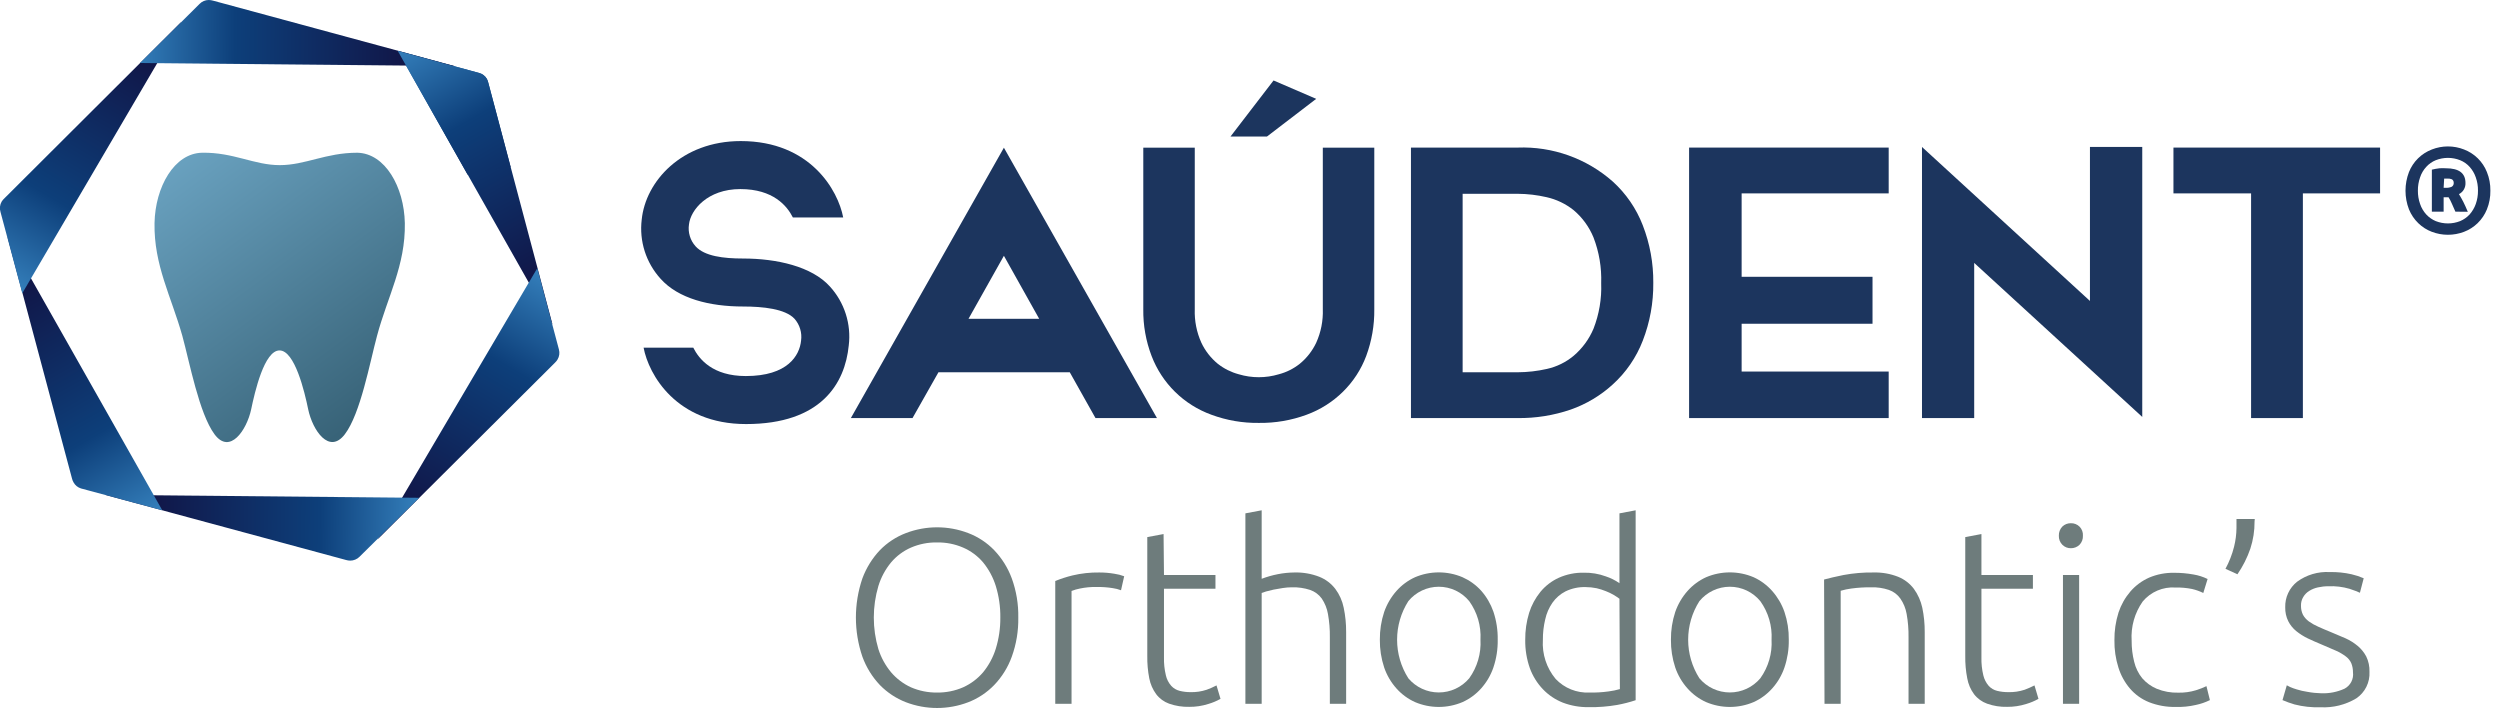 <svg width="152" height="44" viewBox="0 0 152 44" fill="none" xmlns="http://www.w3.org/2000/svg">
<g clip-path="url(#clip0_230_1485)">
<path d="M61.912 37.547C61.926 38.359 61.792 39.166 61.516 39.929C61.283 40.573 60.918 41.16 60.443 41.654C60.001 42.11 59.465 42.465 58.872 42.695C57.651 43.163 56.3 43.163 55.078 42.695C54.484 42.464 53.947 42.109 53.501 41.654C53.031 41.158 52.668 40.571 52.434 39.929C51.907 38.385 51.907 36.709 52.434 35.165C52.671 34.526 53.033 33.942 53.501 33.447C53.946 32.992 54.484 32.639 55.078 32.412C56.3 31.944 57.651 31.944 58.872 32.412C59.465 32.638 60.002 32.991 60.443 33.447C60.915 33.94 61.28 34.525 61.516 35.165C61.793 35.928 61.927 36.736 61.912 37.547ZM60.82 37.547C60.828 36.898 60.735 36.252 60.545 35.631C60.382 35.107 60.12 34.619 59.773 34.194C59.443 33.804 59.028 33.496 58.559 33.294C58.059 33.078 57.52 32.971 56.975 32.981C56.429 32.97 55.887 33.077 55.385 33.294C54.919 33.498 54.506 33.806 54.178 34.194C53.829 34.618 53.566 35.106 53.405 35.631C53.035 36.882 53.035 38.213 53.405 39.463C53.569 39.979 53.832 40.459 54.178 40.875C54.509 41.263 54.921 41.575 55.385 41.788C55.887 42.006 56.429 42.114 56.975 42.107C57.52 42.114 58.06 42.006 58.559 41.788C59.026 41.577 59.44 41.265 59.773 40.875C60.12 40.449 60.382 39.962 60.545 39.438C60.733 38.825 60.826 38.188 60.82 37.547Z" fill="#6E7C7C"/>
<path d="M66.836 34.807C67.144 34.806 67.452 34.832 67.756 34.884C67.959 34.912 68.159 34.964 68.35 35.037L68.158 35.887C67.997 35.826 67.83 35.783 67.66 35.759C67.337 35.707 67.01 35.684 66.683 35.689C66.338 35.681 65.993 35.713 65.655 35.784C65.482 35.817 65.313 35.866 65.15 35.931V42.791H64.16V35.325C64.501 35.186 64.851 35.073 65.208 34.986C65.741 34.859 66.288 34.799 66.836 34.807Z" fill="#6E7C7C"/>
<path d="M70.77 34.961H73.9V35.797H70.77V39.974C70.761 40.34 70.8 40.705 70.885 41.06C70.938 41.297 71.05 41.517 71.211 41.699C71.349 41.85 71.529 41.957 71.728 42.005C71.938 42.056 72.152 42.082 72.367 42.082C72.707 42.093 73.047 42.043 73.37 41.935C73.574 41.861 73.772 41.773 73.964 41.673L74.207 42.49C73.97 42.623 73.72 42.728 73.459 42.803C73.088 42.921 72.7 42.98 72.31 42.976C71.893 42.987 71.477 42.922 71.084 42.784C70.772 42.672 70.499 42.473 70.298 42.209C70.087 41.923 69.943 41.594 69.876 41.245C69.788 40.795 69.748 40.337 69.755 39.878V32.655L70.745 32.47L70.77 34.961Z" fill="#6E7C7C"/>
<path d="M75.72 42.791V31.212L76.71 31.026V35.191C77.029 35.069 77.358 34.975 77.694 34.91C78.024 34.844 78.36 34.81 78.696 34.807C79.215 34.792 79.732 34.881 80.216 35.069C80.6 35.223 80.935 35.476 81.187 35.804C81.441 36.144 81.615 36.537 81.698 36.953C81.799 37.438 81.848 37.933 81.845 38.428V42.791H80.855V38.741C80.862 38.268 80.823 37.796 80.74 37.33C80.682 36.994 80.553 36.674 80.363 36.391C80.186 36.148 79.939 35.965 79.654 35.867C79.298 35.751 78.924 35.697 78.549 35.708C78.363 35.708 78.178 35.723 77.994 35.752L77.438 35.848L76.972 35.963L76.71 36.053V42.791H75.72Z" fill="#6E7C7C"/>
<path d="M91.061 38.895C91.07 39.468 90.982 40.038 90.799 40.581C90.638 41.052 90.384 41.487 90.052 41.858C89.737 42.211 89.352 42.494 88.921 42.688C88.465 42.882 87.974 42.982 87.478 42.982C86.982 42.982 86.491 42.882 86.035 42.688C85.604 42.494 85.219 42.211 84.904 41.858C84.572 41.487 84.318 41.052 84.157 40.581C83.977 40.037 83.889 39.467 83.895 38.895C83.89 38.322 83.978 37.753 84.157 37.209C84.321 36.738 84.575 36.304 84.904 35.931C85.218 35.577 85.603 35.291 86.035 35.095C86.491 34.901 86.982 34.801 87.478 34.801C87.974 34.801 88.465 34.901 88.921 35.095C89.351 35.286 89.736 35.564 90.052 35.912C90.382 36.285 90.635 36.719 90.799 37.19C90.982 37.739 91.071 38.316 91.061 38.895ZM90.013 38.895C90.06 38.058 89.819 37.231 89.33 36.551C89.106 36.277 88.823 36.056 88.503 35.904C88.182 35.753 87.832 35.674 87.478 35.674C87.124 35.674 86.774 35.753 86.454 35.904C86.133 36.056 85.85 36.277 85.626 36.551C85.18 37.251 84.943 38.064 84.943 38.895C84.943 39.725 85.18 40.538 85.626 41.239C85.853 41.509 86.137 41.726 86.457 41.875C86.776 42.024 87.125 42.101 87.478 42.101C87.831 42.101 88.18 42.024 88.499 41.875C88.819 41.726 89.103 41.509 89.33 41.239C89.819 40.558 90.06 39.731 90.013 38.895Z" fill="#6E7C7C"/>
<path d="M99.447 42.573C99.079 42.695 98.704 42.791 98.323 42.861C97.751 42.96 97.172 43.005 96.592 42.995C96.055 43.003 95.522 42.91 95.021 42.72C94.562 42.539 94.147 42.26 93.807 41.903C93.458 41.536 93.188 41.102 93.015 40.626C92.821 40.074 92.726 39.492 92.734 38.907C92.728 38.349 92.808 37.794 92.971 37.26C93.118 36.794 93.352 36.361 93.66 35.982C93.963 35.616 94.345 35.323 94.778 35.127C95.254 34.915 95.771 34.81 96.292 34.82C96.749 34.811 97.204 34.886 97.633 35.044C97.928 35.141 98.208 35.281 98.463 35.459V31.212L99.447 31.026V42.573ZM98.463 36.404C98.352 36.321 98.237 36.245 98.118 36.174C97.965 36.085 97.805 36.008 97.639 35.944C97.457 35.87 97.269 35.81 97.077 35.765C96.857 35.719 96.632 35.696 96.406 35.695C95.983 35.682 95.562 35.772 95.18 35.957C94.864 36.119 94.592 36.356 94.388 36.647C94.176 36.953 94.026 37.298 93.948 37.662C93.851 38.068 93.804 38.484 93.807 38.901C93.751 39.766 94.03 40.619 94.586 41.283C94.849 41.559 95.168 41.776 95.522 41.918C95.876 42.06 96.256 42.125 96.636 42.107C97.029 42.115 97.422 42.092 97.812 42.037C98.041 42.008 98.267 41.961 98.489 41.897L98.463 36.404Z" fill="#6E7C7C"/>
<path d="M108.758 38.895C108.768 39.468 108.679 40.038 108.496 40.581C108.336 41.052 108.082 41.487 107.749 41.858C107.435 42.211 107.05 42.494 106.619 42.688C106.162 42.882 105.671 42.982 105.175 42.982C104.679 42.982 104.189 42.882 103.732 42.688C103.301 42.494 102.916 42.211 102.602 41.858C102.269 41.487 102.015 41.052 101.854 40.581C101.675 40.037 101.586 39.467 101.593 38.895C101.587 38.322 101.676 37.753 101.854 37.209C102.018 36.738 102.272 36.304 102.602 35.931C102.916 35.577 103.301 35.291 103.732 35.095C104.189 34.901 104.679 34.801 105.175 34.801C105.671 34.801 106.162 34.901 106.619 35.095C107.05 35.291 107.435 35.577 107.749 35.931C108.079 36.304 108.333 36.738 108.496 37.209C108.678 37.752 108.766 38.322 108.758 38.895ZM107.711 38.895C107.758 38.058 107.516 37.231 107.028 36.551C106.803 36.277 106.52 36.056 106.2 35.904C105.88 35.753 105.53 35.674 105.175 35.674C104.821 35.674 104.471 35.753 104.151 35.904C103.831 36.056 103.548 36.277 103.323 36.551C102.877 37.251 102.64 38.064 102.64 38.895C102.64 39.725 102.877 40.538 103.323 41.239C103.551 41.509 103.834 41.726 104.154 41.875C104.474 42.024 104.823 42.101 105.175 42.101C105.528 42.101 105.877 42.024 106.197 41.875C106.517 41.726 106.8 41.509 107.028 41.239C107.516 40.558 107.758 39.731 107.711 38.895Z" fill="#6E7C7C"/>
<path d="M110.904 35.235C111.198 35.152 111.594 35.063 112.086 34.961C112.688 34.849 113.3 34.798 113.912 34.807C114.423 34.793 114.931 34.882 115.407 35.069C115.787 35.223 116.118 35.477 116.365 35.804C116.613 36.147 116.787 36.539 116.876 36.953C116.977 37.438 117.026 37.933 117.023 38.428V42.791H116.039V38.741C116.046 38.268 116.007 37.796 115.924 37.33C115.867 36.993 115.736 36.672 115.541 36.391C115.369 36.148 115.126 35.965 114.845 35.867C114.495 35.75 114.128 35.696 113.759 35.708C113.355 35.704 112.952 35.729 112.552 35.784C112.336 35.812 112.122 35.857 111.913 35.919V42.791H110.93L110.904 35.235Z" fill="#6E7C7C"/>
<path d="M120.471 34.961H123.601V35.797H120.471V39.974C120.462 40.34 120.501 40.705 120.586 41.06C120.641 41.296 120.753 41.515 120.912 41.699C121.05 41.85 121.23 41.957 121.429 42.005C121.649 42.058 121.874 42.084 122.1 42.082C122.44 42.092 122.78 42.042 123.103 41.935C123.305 41.859 123.504 41.771 123.697 41.673L123.939 42.49C123.703 42.622 123.452 42.727 123.192 42.803C122.818 42.921 122.428 42.98 122.036 42.976C121.621 42.988 121.208 42.923 120.816 42.784C120.503 42.672 120.228 42.473 120.024 42.209C119.813 41.924 119.671 41.594 119.609 41.245C119.521 40.795 119.481 40.337 119.488 39.878V32.655L120.471 32.47V34.961Z" fill="#6E7C7C"/>
<path d="M126.641 32.572C126.646 32.674 126.631 32.776 126.594 32.872C126.558 32.968 126.502 33.055 126.43 33.128C126.291 33.26 126.105 33.333 125.913 33.332C125.817 33.334 125.723 33.317 125.634 33.282C125.545 33.246 125.464 33.194 125.396 33.128C125.323 33.055 125.265 32.968 125.228 32.873C125.191 32.777 125.174 32.675 125.178 32.572C125.174 32.47 125.191 32.368 125.227 32.273C125.263 32.177 125.318 32.09 125.389 32.016C125.458 31.95 125.539 31.897 125.627 31.862C125.716 31.827 125.811 31.81 125.907 31.812C126.006 31.808 126.106 31.825 126.198 31.863C126.291 31.9 126.374 31.956 126.444 32.028C126.513 32.099 126.566 32.185 126.6 32.279C126.634 32.373 126.648 32.472 126.641 32.572ZM126.411 42.791H125.428V34.961H126.411V42.791Z" fill="#6E7C7C"/>
<path d="M132.28 42.982C131.728 42.993 131.179 42.895 130.665 42.695C130.216 42.515 129.817 42.231 129.502 41.864C129.184 41.49 128.945 41.056 128.8 40.587C128.63 40.05 128.548 39.49 128.557 38.927C128.55 38.355 128.634 37.786 128.806 37.241C128.961 36.772 129.206 36.338 129.528 35.963C129.84 35.602 130.228 35.314 130.665 35.12C131.141 34.918 131.654 34.818 132.172 34.826C132.572 34.823 132.972 34.858 133.366 34.929C133.663 34.978 133.951 35.071 134.222 35.203L133.96 36.053C133.742 35.946 133.513 35.865 133.277 35.81C132.942 35.743 132.602 35.713 132.261 35.721C131.888 35.696 131.515 35.759 131.171 35.906C130.827 36.052 130.522 36.278 130.281 36.564C129.788 37.261 129.549 38.106 129.604 38.959C129.601 39.389 129.652 39.818 129.758 40.236C129.844 40.603 130.012 40.946 130.249 41.239C130.491 41.516 130.792 41.734 131.131 41.877C131.548 42.047 131.996 42.127 132.446 42.114C132.808 42.121 133.168 42.072 133.513 41.967C133.732 41.9 133.945 41.816 134.152 41.718L134.362 42.567C134.091 42.701 133.803 42.8 133.507 42.861C133.105 42.954 132.693 42.995 132.28 42.982Z" fill="#6E7C7C"/>
<path d="M137.077 31.71C137.081 32.269 136.995 32.826 136.821 33.358C136.631 33.91 136.367 34.434 136.036 34.916L135.308 34.584C135.538 34.16 135.714 33.71 135.831 33.242C135.924 32.871 135.974 32.489 135.978 32.106V31.818C135.984 31.731 135.984 31.644 135.978 31.556H137.09L137.077 31.71Z" fill="#6E7C7C"/>
<path d="M141.145 42.152C141.629 42.168 142.11 42.072 142.55 41.871C142.727 41.776 142.87 41.631 142.961 41.453C143.053 41.275 143.087 41.073 143.061 40.875C143.063 40.687 143.029 40.5 142.959 40.325C142.887 40.163 142.775 40.023 142.633 39.917C142.447 39.776 142.246 39.659 142.033 39.565L141.145 39.182C140.851 39.061 140.577 38.939 140.308 38.812C140.06 38.692 139.827 38.544 139.612 38.371C139.41 38.207 139.245 38.003 139.127 37.771C138.997 37.507 138.934 37.215 138.942 36.921C138.933 36.624 138.994 36.33 139.12 36.06C139.245 35.791 139.431 35.554 139.663 35.369C140.237 34.949 140.939 34.741 141.65 34.782C142.096 34.772 142.542 34.817 142.978 34.916C143.23 34.974 143.476 35.055 143.713 35.158L143.483 36.04C143.361 35.982 143.157 35.899 142.844 35.797C142.429 35.677 141.998 35.625 141.567 35.644C141.352 35.643 141.138 35.667 140.928 35.714C140.743 35.754 140.566 35.825 140.404 35.925C140.254 36.017 140.129 36.144 140.04 36.295C139.941 36.456 139.893 36.643 139.9 36.832C139.897 37.022 139.938 37.21 140.021 37.381C140.11 37.539 140.232 37.676 140.379 37.783C140.561 37.912 140.756 38.021 140.96 38.109C141.183 38.211 141.445 38.32 141.739 38.441C142.033 38.563 142.333 38.69 142.614 38.812C142.878 38.932 143.125 39.086 143.348 39.272C143.56 39.449 143.736 39.666 143.866 39.91C144.008 40.202 144.076 40.525 144.064 40.849C144.081 41.163 144.016 41.477 143.876 41.759C143.736 42.041 143.526 42.282 143.265 42.459C142.61 42.853 141.851 43.042 141.088 43.001C140.554 43.02 140.021 42.962 139.504 42.829C139.256 42.756 139.013 42.668 138.776 42.567L139.037 41.666L139.235 41.769C139.368 41.827 139.505 41.876 139.644 41.916C139.853 41.982 140.066 42.031 140.283 42.062C140.567 42.116 140.856 42.146 141.145 42.152Z" fill="#6E7C7C"/>
<path d="M16.995 21.306C17.921 21.306 18.521 23.822 18.738 24.889C19.007 26.166 20.016 27.654 20.967 26.402C21.919 25.151 22.481 22.059 22.922 20.424C23.56 18.029 24.659 16.145 24.614 13.565C24.57 11.362 23.413 9.318 21.721 9.286C19.805 9.286 18.566 10.04 17.008 10.04C15.449 10.04 14.197 9.254 12.288 9.286C10.595 9.318 9.439 11.362 9.395 13.565C9.35 16.12 10.417 18.036 11.087 20.424C11.534 22.059 12.109 25.138 13.041 26.402C13.974 27.667 15.002 26.147 15.271 24.889C15.494 23.822 16.069 21.306 16.995 21.306Z" fill="url(#paint0_linear_230_1485)"/>
<path d="M24.18 3.091L29.117 4.432C29.218 4.457 29.313 4.502 29.397 4.565C29.48 4.627 29.55 4.706 29.602 4.796C29.642 4.875 29.672 4.959 29.692 5.045L33.594 19.735L24.18 3.091Z" fill="url(#paint1_linear_230_1485)"/>
<path d="M32.668 16.305L33.983 21.248C34.011 21.35 34.018 21.456 34.003 21.56C33.989 21.664 33.954 21.765 33.9 21.855C33.857 21.928 33.803 21.995 33.741 22.053L22.954 32.795L32.668 16.305Z" fill="url(#paint2_linear_230_1485)"/>
<path d="M25.483 30.266L21.861 33.849C21.787 33.924 21.699 33.984 21.601 34.024C21.503 34.065 21.399 34.086 21.293 34.086C21.207 34.085 21.121 34.072 21.038 34.047L6.387 30.087L25.483 30.266Z" fill="url(#paint3_linear_230_1485)"/>
<path d="M9.867 31.026L4.924 29.698C4.731 29.638 4.568 29.505 4.471 29.328C4.427 29.252 4.395 29.17 4.375 29.085L0.453 14.396L9.867 31.026Z" fill="url(#paint4_linear_230_1485)"/>
<path d="M1.354 17.831L0.032 12.895C-0.002 12.789 -0.013 12.678 -0.001 12.568C0.011 12.458 0.046 12.352 0.102 12.256C0.148 12.183 0.204 12.116 0.268 12.058L11.036 1.322L1.354 17.831Z" fill="url(#paint5_linear_230_1485)"/>
<path d="M8.513 3.832L12.135 0.236C12.207 0.162 12.293 0.102 12.388 0.062C12.484 0.021 12.586 7.88209e-05 12.69 0C12.777 0.001 12.863 0.014 12.946 0.038L27.635 4.017L8.513 3.832Z" fill="url(#paint6_linear_230_1485)"/>
<path d="M28.427 10.615L24.18 3.091L29.117 4.432C29.218 4.457 29.313 4.502 29.397 4.565C29.48 4.627 29.55 4.706 29.602 4.796C29.642 4.875 29.672 4.959 29.692 5.045L31.046 10.155" fill="url(#paint7_linear_230_1485)"/>
<path d="M92.268 25.419H85.786V8.973H92.268C94.39 8.892 96.462 9.631 98.054 11.036C98.863 11.769 99.489 12.681 99.881 13.699C100.314 14.815 100.531 16.003 100.52 17.199C100.532 18.4 100.316 19.592 99.881 20.712C99.489 21.73 98.863 22.643 98.054 23.375C97.314 24.051 96.445 24.57 95.5 24.902C94.46 25.258 93.367 25.433 92.268 25.419ZM88.928 22.634H92.281C92.878 22.631 93.474 22.563 94.056 22.43C94.653 22.297 95.209 22.023 95.678 21.632C96.205 21.185 96.618 20.62 96.886 19.984C97.229 19.104 97.388 18.163 97.352 17.218C97.385 16.27 97.227 15.325 96.886 14.44C96.622 13.794 96.206 13.222 95.672 12.773C95.191 12.391 94.63 12.122 94.031 11.988C93.457 11.855 92.87 11.787 92.281 11.783H88.928V22.634Z" fill="#1C355E"/>
<path d="M105.891 11.758V16.829H113.849V19.684H105.891V22.59H114.832V25.419H102.697V8.973H114.832V11.758H105.891Z" fill="#1C355E"/>
<path d="M144.709 11.758H140.015V25.419H136.866V11.758H132.146V8.973H144.709V11.758Z" fill="#1C355E"/>
<path d="M66.606 25.419H70.343L61.037 8.98L51.732 25.419H55.481L57.058 22.634H65.042L66.606 25.419ZM58.885 19.384L61.037 15.552L63.183 19.384H58.885Z" fill="#1C355E"/>
<path d="M130.249 8.935H127.069V18.298L116.857 8.935V25.419H120.031V15.986L130.249 25.349V8.935Z" fill="#1C355E"/>
<path d="M76.538 25.713C75.553 25.726 74.574 25.557 73.651 25.215C72.824 24.915 72.072 24.442 71.445 23.826C70.818 23.21 70.331 22.466 70.017 21.644C69.67 20.738 69.499 19.773 69.512 18.802V8.98H72.642V18.802C72.618 19.503 72.755 20.201 73.044 20.84C73.277 21.334 73.618 21.77 74.04 22.117C74.418 22.415 74.853 22.632 75.318 22.756C76.111 22.994 76.958 22.994 77.751 22.756C78.217 22.634 78.652 22.416 79.028 22.117C79.451 21.77 79.791 21.334 80.025 20.84C80.314 20.201 80.451 19.503 80.427 18.802V8.98H83.557V18.802C83.569 19.772 83.402 20.735 83.065 21.644C82.758 22.462 82.276 23.203 81.653 23.816C81.025 24.435 80.272 24.912 79.444 25.215C78.514 25.558 77.529 25.727 76.538 25.713ZM77.432 4.892L80.025 6.01L77.029 8.303H74.813L77.432 4.892Z" fill="#1C355E"/>
<path d="M45.186 18.636C46.386 18.636 47.74 18.777 48.302 19.377C48.462 19.557 48.581 19.77 48.65 20C48.72 20.231 48.738 20.474 48.705 20.712C48.615 21.606 47.9 22.864 45.345 22.864C43.327 22.864 42.503 21.836 42.152 21.14H39.131C39.438 22.768 41.117 25.783 45.358 25.783C49.925 25.783 51.374 23.318 51.604 21.006C51.683 20.36 51.621 19.705 51.422 19.085C51.224 18.466 50.894 17.896 50.455 17.416C49.356 16.197 47.217 15.718 45.179 15.718C43.985 15.718 42.835 15.577 42.292 14.977C42.13 14.798 42.01 14.586 41.941 14.355C41.871 14.124 41.854 13.88 41.89 13.642C41.986 12.773 43.008 11.496 45.013 11.496C47.019 11.496 47.855 12.524 48.206 13.22H51.266C50.959 11.592 49.279 8.577 45.039 8.577C41.437 8.577 39.246 11.036 39.016 13.354C38.938 14 39 14.654 39.197 15.274C39.395 15.893 39.723 16.462 40.159 16.944C41.239 18.157 43.148 18.636 45.186 18.636Z" fill="#1C355E"/>
<path d="M151.415 11.592C151.422 11.981 151.35 12.368 151.204 12.729C151.076 13.046 150.882 13.333 150.636 13.572C150.399 13.8 150.119 13.979 149.812 14.095C149.182 14.334 148.487 14.334 147.857 14.095C147.55 13.979 147.27 13.8 147.034 13.572C146.787 13.333 146.594 13.046 146.465 12.729C146.184 11.999 146.184 11.191 146.465 10.461C146.589 10.148 146.777 9.865 147.017 9.628C147.257 9.392 147.543 9.208 147.857 9.088C148.485 8.841 149.184 8.841 149.812 9.088C150.126 9.208 150.413 9.392 150.652 9.628C150.892 9.865 151.08 10.148 151.204 10.461C151.35 10.82 151.421 11.205 151.415 11.592ZM150.661 11.592C150.665 11.316 150.62 11.041 150.527 10.781C150.446 10.544 150.318 10.327 150.15 10.142C149.991 9.967 149.795 9.829 149.575 9.74C149.099 9.552 148.57 9.552 148.094 9.74C147.875 9.829 147.678 9.967 147.519 10.142C147.349 10.325 147.22 10.543 147.142 10.781C147.05 11.041 147.004 11.316 147.008 11.592C147.005 11.868 147.05 12.143 147.142 12.403C147.222 12.64 147.35 12.857 147.519 13.042C147.68 13.215 147.876 13.352 148.094 13.444C148.57 13.631 149.099 13.631 149.575 13.444C149.793 13.352 149.989 13.215 150.15 13.042C150.316 12.855 150.444 12.638 150.527 12.403C150.619 12.143 150.664 11.868 150.661 11.592ZM149.288 12.869C149.205 12.684 149.128 12.518 149.071 12.377C149.015 12.245 148.949 12.116 148.873 11.994H148.573V12.869H147.857V10.315C148.011 10.277 148.167 10.249 148.324 10.231C148.451 10.223 148.579 10.223 148.707 10.231C149.505 10.231 149.901 10.525 149.901 11.126C149.907 11.265 149.873 11.402 149.803 11.523C149.733 11.643 149.629 11.74 149.505 11.803C149.556 11.886 149.607 11.969 149.646 12.045L149.773 12.281C149.818 12.365 149.856 12.454 149.901 12.55C149.946 12.646 149.991 12.754 150.042 12.876L149.288 12.869ZM148.573 11.419H148.707C148.829 11.425 148.951 11.403 149.065 11.355C149.105 11.331 149.139 11.294 149.16 11.252C149.182 11.209 149.19 11.161 149.186 11.113C149.188 11.071 149.179 11.03 149.16 10.993C149.141 10.956 149.112 10.925 149.077 10.902C148.992 10.868 148.901 10.853 148.809 10.857H148.7H148.605L148.573 11.419Z" fill="#1C355E"/>
</g>
<defs>
<linearGradient id="paint0_linear_230_1485" x1="11.566" y1="9.216" x2="22.979" y2="24.684" gradientUnits="userSpaceOnUse">
<stop stop-color="#69A1BF"/>
<stop offset="1" stop-color="#386378"/>
</linearGradient>
<linearGradient id="paint1_linear_230_1485" x1="25.872" y1="2.101" x2="35.158" y2="18.911" gradientUnits="userSpaceOnUse">
<stop offset="0.01" stop-color="#337DB9"/>
<stop offset="0.31" stop-color="#0D3F7A"/>
<stop offset="1" stop-color="#120A39"/>
</linearGradient>
<linearGradient id="paint2_linear_230_1485" x1="34.322" y1="17.321" x2="24.429" y2="34.086" gradientUnits="userSpaceOnUse">
<stop offset="0.01" stop-color="#337DB9"/>
<stop offset="0.31" stop-color="#0D3F7A"/>
<stop offset="1" stop-color="#120A39"/>
</linearGradient>
<linearGradient id="paint3_linear_230_1485" x1="25.4" y1="32.214" x2="6.176" y2="31.984" gradientUnits="userSpaceOnUse">
<stop offset="0.01" stop-color="#337DB9"/>
<stop offset="0.31" stop-color="#0D3F7A"/>
<stop offset="1" stop-color="#120A39"/>
</linearGradient>
<linearGradient id="paint4_linear_230_1485" x1="8.162" y1="31.914" x2="-1.258" y2="15.386" gradientUnits="userSpaceOnUse">
<stop offset="0.01" stop-color="#337DB9"/>
<stop offset="0.31" stop-color="#0D3F7A"/>
<stop offset="1" stop-color="#120A39"/>
</linearGradient>
<linearGradient id="paint5_linear_230_1485" x1="-0.345" y1="16.88" x2="9.408" y2="0.3" gradientUnits="userSpaceOnUse">
<stop offset="0.01" stop-color="#337DB9"/>
<stop offset="0.31" stop-color="#0D3F7A"/>
<stop offset="1" stop-color="#120A39"/>
</linearGradient>
<linearGradient id="paint6_linear_230_1485" x1="8.252" y1="1.922" x2="27.712" y2="2.063" gradientUnits="userSpaceOnUse">
<stop offset="0.01" stop-color="#337DB9"/>
<stop offset="0.31" stop-color="#0D3F7A"/>
<stop offset="1" stop-color="#120A39"/>
</linearGradient>
<linearGradient id="paint7_linear_230_1485" x1="25.783" y1="2.076" x2="35.293" y2="18.636" gradientUnits="userSpaceOnUse">
<stop offset="0.01" stop-color="#337DB9"/>
<stop offset="0.31" stop-color="#0D3F7A"/>
<stop offset="1" stop-color="#120A39"/>
</linearGradient>
<clipPath id="clip0_230_1485">
<rect width="151.415" height="43.046" fill="white"/>
</clipPath>
</defs>
</svg>
